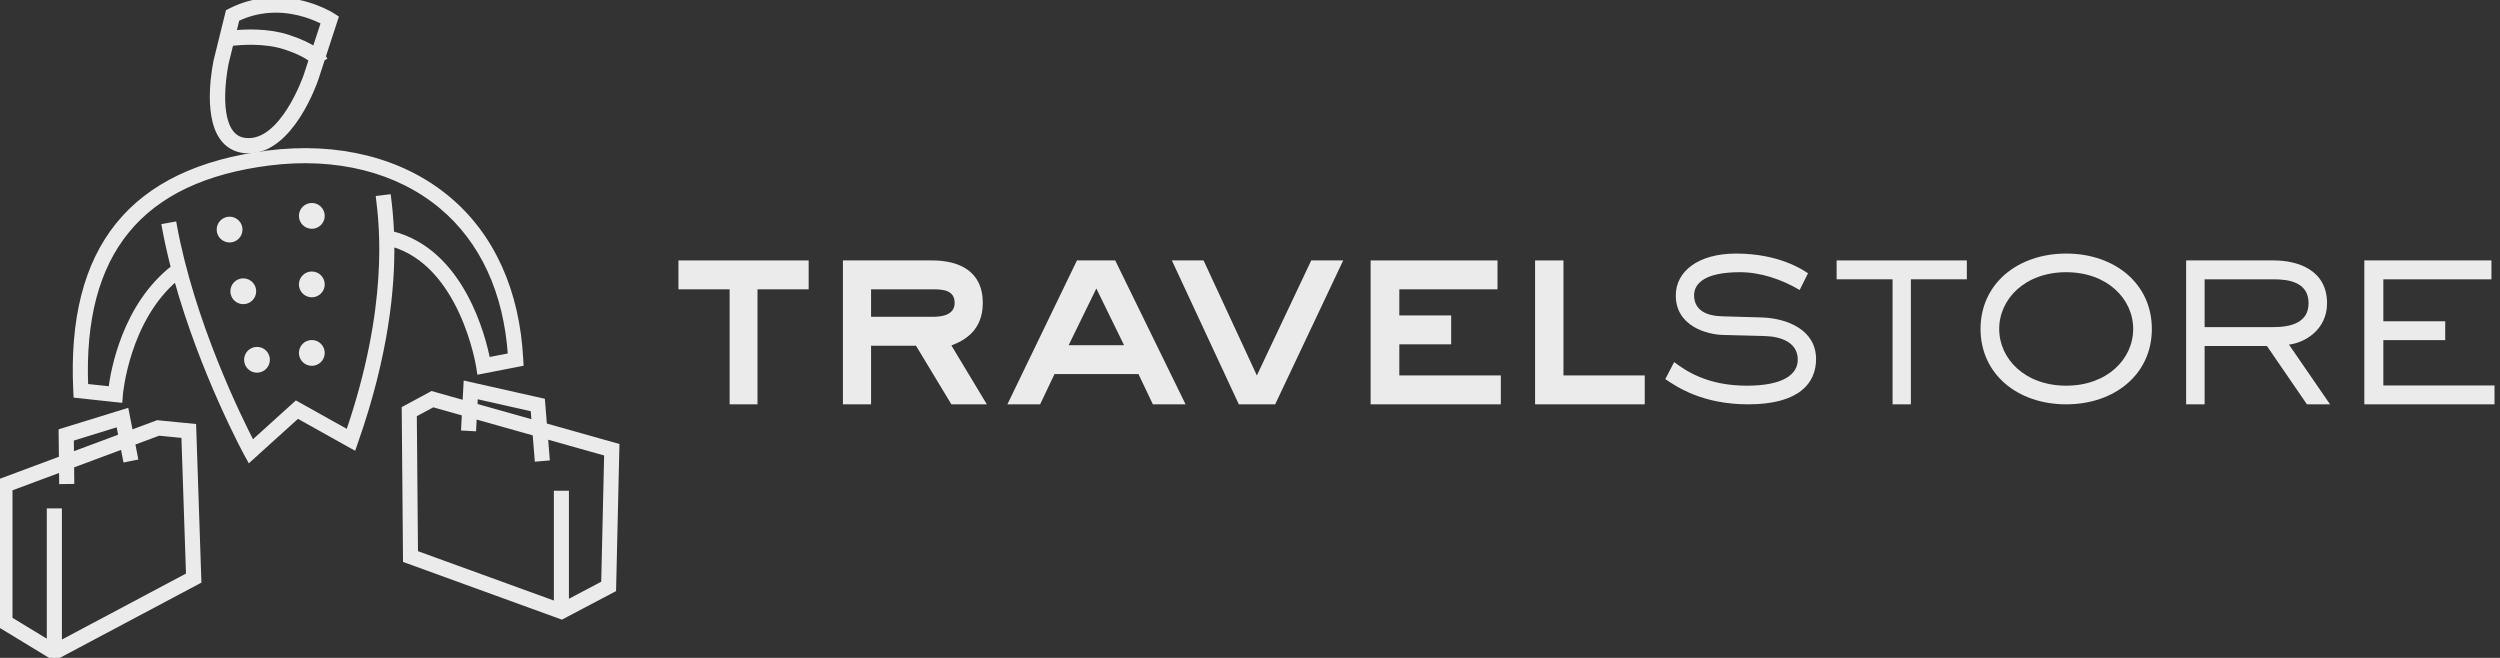 <svg width="190" height="50" viewBox="0 0 190 50" fill="none" xmlns="http://www.w3.org/2000/svg">
<rect x="0" y="0" width="190" height="50" fill="#333333" stroke="none"/>
<g clip-path="url(#clip0_111_1785)">
<path fill-rule="evenodd" clip-rule="evenodd" d="M61.458 19.792V21.988H57.57V30.729H55.452V21.988H51.562V19.792H61.458Z" fill="#EBEBEB"/>
<path fill-rule="evenodd" clip-rule="evenodd" d="M70.846 19.792C72.821 19.792 74.692 20.552 74.692 23.022C74.692 25.112 73.314 25.872 72.306 26.253L75 30.729H72.306L69.614 26.274H66.201V30.729H64.062V19.792H70.846ZM66.201 21.988V24.079H70.846C71.485 24.079 72.553 23.993 72.553 23.022C72.553 22.009 71.587 21.988 70.846 21.988H66.201Z" fill="#EBEBEB"/>
<path fill-rule="evenodd" clip-rule="evenodd" d="M81.849 19.792H84.756L90.104 30.729H87.618L86.523 28.428H80.143L79.049 30.729H76.562L81.849 19.792ZM81.218 26.233H85.428L83.322 21.925L81.218 26.233Z" fill="#EBEBEB"/>
<path fill-rule="evenodd" clip-rule="evenodd" d="M91.471 19.792L95.522 28.533L99.654 19.792H102.083L96.913 30.729H94.15L89.062 19.792H91.471Z" fill="#EBEBEB"/>
<path fill-rule="evenodd" clip-rule="evenodd" d="M113.811 19.792V21.988H106.348V23.973H110.289V26.168H106.348V28.533H114.063V30.729H104.167V19.792H113.811Z" fill="#EBEBEB"/>
<path fill-rule="evenodd" clip-rule="evenodd" d="M118.823 19.792V28.533H125V30.729H116.667V19.792H118.823Z" fill="#EBEBEB"/>
<path fill-rule="evenodd" clip-rule="evenodd" d="M133.867 24.125C135.893 24.187 138.021 25.104 138.021 27.292C138.021 29.104 136.754 30.729 132.865 30.729C129.345 30.729 127.401 29.375 126.562 28.812L127.236 27.52C128.055 28.125 129.672 29.312 132.762 29.312C135.444 29.312 136.63 28.5 136.63 27.333C136.63 26.021 135.361 25.583 134.175 25.542L131.003 25.459C129.735 25.437 127.36 24.791 127.36 22.457C127.36 20.625 129.059 19.271 131.943 19.271C135.218 19.271 137.04 20.52 137.407 20.769L136.774 22.041C135.402 21.229 133.806 20.687 132.23 20.687C129.611 20.687 128.751 21.521 128.751 22.437C128.751 23.645 129.796 24.019 130.92 24.041L133.867 24.125Z" fill="#EBEBEB"/>
<path fill-rule="evenodd" clip-rule="evenodd" d="M145.226 30.729H143.836V21.227H139.583V19.792H149.479V21.227H145.226V30.729Z" fill="#EBEBEB"/>
<path fill-rule="evenodd" clip-rule="evenodd" d="M157.03 30.729C153.339 30.729 150.521 28.438 150.521 25C150.521 21.562 153.339 19.271 157.03 19.271C160.724 19.271 163.541 21.562 163.541 25C163.541 28.438 160.724 30.729 157.03 30.729ZM162.122 25C162.122 22.707 160.14 20.687 157.03 20.687C153.922 20.687 151.939 22.707 151.939 25C151.939 27.292 153.922 29.312 157.03 29.312C160.14 29.312 162.122 27.292 162.122 25Z" fill="#EBEBEB"/>
<path fill-rule="evenodd" clip-rule="evenodd" d="M177.083 30.729H175.327L172.287 26.296H167.551V30.729H166.146V19.792H172.783C174.726 19.792 176.856 20.573 176.856 23.044C176.856 25.091 175.119 26.063 173.96 26.188L177.083 30.729ZM172.783 24.86C174.147 24.86 175.451 24.5 175.451 23.044C175.451 21.459 173.982 21.227 172.783 21.227H167.551V24.86H172.783Z" fill="#EBEBEB"/>
<path fill-rule="evenodd" clip-rule="evenodd" d="M189.583 30.729H179.688V19.792H189.349V21.227H181.134V24.416H185.837V25.851H181.134V29.294H189.583V30.729Z" fill="#EBEBEB"/>
<path fill-rule="evenodd" clip-rule="evenodd" d="M18.23 17.449C18.23 17.016 17.88 16.667 17.448 16.667C17.018 16.667 16.667 17.016 16.667 17.449C16.667 17.879 17.018 18.229 17.448 18.229C17.88 18.229 18.23 17.879 18.23 17.449Z" fill="#EBEBEB"/>
<path fill-rule="evenodd" clip-rule="evenodd" d="M18.23 17.449C18.23 17.016 17.88 16.667 17.448 16.667C17.018 16.667 16.667 17.016 16.667 17.449C16.667 17.879 17.018 18.229 17.448 18.229C17.88 18.229 18.23 17.879 18.23 17.449Z" stroke="#EBEBEB" stroke-width="0.399"/>
<path fill-rule="evenodd" clip-rule="evenodd" d="M19.27 22.136C19.27 21.705 18.922 21.354 18.488 21.354C18.056 21.354 17.708 21.705 17.708 22.136C17.708 22.567 18.056 22.917 18.488 22.917C18.922 22.917 19.27 22.567 19.27 22.136Z" fill="#EBEBEB"/>
<path fill-rule="evenodd" clip-rule="evenodd" d="M19.27 22.136C19.27 21.705 18.922 21.354 18.488 21.354C18.056 21.354 17.708 21.705 17.708 22.136C17.708 22.567 18.056 22.917 18.488 22.917C18.922 22.917 19.27 22.567 19.27 22.136Z" stroke="#EBEBEB" stroke-width="0.399"/>
<path fill-rule="evenodd" clip-rule="evenodd" d="M19.532 26.562C19.1 26.562 18.75 26.912 18.75 27.343C18.75 27.774 19.1 28.125 19.532 28.125C19.962 28.125 20.312 27.774 20.312 27.343C20.312 26.912 19.962 26.562 19.532 26.562Z" fill="#EBEBEB"/>
<path fill-rule="evenodd" clip-rule="evenodd" d="M19.532 26.562C19.1 26.562 18.75 26.912 18.75 27.343C18.75 27.774 19.1 28.125 19.532 28.125C19.962 28.125 20.312 27.774 20.312 27.343C20.312 26.912 19.962 26.562 19.532 26.562Z" stroke="#EBEBEB" stroke-width="0.399"/>
<path fill-rule="evenodd" clip-rule="evenodd" d="M23.698 17.188C24.13 17.188 24.48 16.838 24.48 16.407C24.48 15.975 24.13 15.625 23.698 15.625C23.267 15.625 22.917 15.975 22.917 16.407C22.917 16.838 23.267 17.188 23.698 17.188Z" fill="#EBEBEB"/>
<path fill-rule="evenodd" clip-rule="evenodd" d="M23.698 17.188C24.13 17.188 24.48 16.838 24.48 16.407C24.48 15.975 24.13 15.625 23.698 15.625C23.267 15.625 22.917 15.975 22.917 16.407C22.917 16.838 23.267 17.188 23.698 17.188Z" stroke="#EBEBEB" stroke-width="0.399"/>
<path fill-rule="evenodd" clip-rule="evenodd" d="M23.698 20.833C23.267 20.833 22.917 21.183 22.917 21.616C22.917 22.046 23.267 22.396 23.698 22.396C24.129 22.396 24.48 22.046 24.48 21.616C24.48 21.183 24.129 20.833 23.698 20.833Z" fill="#EBEBEB"/>
<path fill-rule="evenodd" clip-rule="evenodd" d="M23.698 20.833C23.267 20.833 22.917 21.183 22.917 21.616C22.917 22.046 23.267 22.396 23.698 22.396C24.129 22.396 24.48 22.046 24.48 21.616C24.48 21.183 24.129 20.833 23.698 20.833Z" stroke="#EBEBEB" stroke-width="0.399"/>
<path fill-rule="evenodd" clip-rule="evenodd" d="M23.698 26.042C23.267 26.042 22.917 26.391 22.917 26.823C22.917 27.255 23.267 27.604 23.698 27.604C24.129 27.604 24.48 27.255 24.48 26.823C24.48 26.391 24.129 26.042 23.698 26.042Z" fill="#EBEBEB"/>
<path fill-rule="evenodd" clip-rule="evenodd" d="M23.698 26.042C23.267 26.042 22.917 26.391 22.917 26.823C22.917 27.255 23.267 27.604 23.698 27.604C24.129 27.604 24.48 27.255 24.48 26.823C24.48 26.391 24.129 26.042 23.698 26.042Z" stroke="#EBEBEB" stroke-width="0.399"/>
<path fill-rule="evenodd" clip-rule="evenodd" d="M18.581 11.441C18.687 11.453 18.792 11.458 18.896 11.458H18.896C22.124 11.458 23.926 6.219 24.002 5.992L24.504 4.453L24.613 4.386C24.606 4.374 24.585 4.344 24.553 4.304L25.52 1.344L25.273 1.185C25.198 1.136 23.404 0 20.955 0C19.746 0 18.584 0.28 17.502 0.831L17.346 0.911L16.443 4.566C16.406 4.731 15.558 8.629 16.902 10.479C17.312 11.043 17.877 11.366 18.581 11.441ZM18.009 1.431C18.937 0.987 19.926 0.762 20.955 0.762C22.667 0.762 24.054 1.391 24.602 1.68L23.922 3.762C23.506 3.483 22.86 3.149 21.869 2.83C20.363 2.346 18.664 2.414 17.743 2.506L18.009 1.431ZM17.192 4.738L17.548 3.295C18.294 3.205 20.104 3.063 21.632 3.554C22.751 3.913 23.361 4.283 23.673 4.523L23.271 5.754C23.254 5.805 21.479 10.985 18.662 10.684C18.178 10.633 17.807 10.421 17.527 10.035C16.383 8.461 17.186 4.766 17.192 4.738Z" fill="#EBEBEB"/>
<path fill-rule="evenodd" clip-rule="evenodd" d="M18.581 11.441C18.687 11.453 18.792 11.458 18.896 11.458H18.896C22.124 11.458 23.926 6.219 24.002 5.992L24.504 4.453L24.613 4.386C24.606 4.374 24.585 4.344 24.553 4.304L25.52 1.344L25.273 1.185C25.198 1.136 23.404 0 20.955 0C19.746 0 18.584 0.28 17.502 0.831L17.346 0.911L16.443 4.566C16.406 4.731 15.558 8.629 16.902 10.479C17.312 11.043 17.877 11.366 18.581 11.441ZM18.009 1.431C18.937 0.987 19.926 0.762 20.955 0.762C22.667 0.762 24.054 1.391 24.602 1.68L23.922 3.762C23.506 3.483 22.86 3.149 21.869 2.83C20.363 2.346 18.664 2.414 17.743 2.506L18.009 1.431ZM17.192 4.738L17.548 3.295C18.294 3.205 20.104 3.063 21.632 3.554C22.751 3.913 23.361 4.283 23.673 4.523L23.271 5.754C23.254 5.805 21.479 10.985 18.662 10.684C18.178 10.633 17.807 10.421 17.527 10.035C16.383 8.461 17.186 4.766 17.192 4.738Z" stroke="#EBEBEB" stroke-width="0.399"/>
<path fill-rule="evenodd" clip-rule="evenodd" d="M36.386 27.86L36.445 28.245L39.584 27.634L39.567 27.311C39.299 22.121 37.385 17.899 34.031 15.1C30.546 12.192 25.689 10.963 20.357 11.64C10.004 12.951 5.233 18.866 5.77 29.721L5.786 30.04L9.108 30.396L9.138 30.013C9.142 29.954 9.623 24.289 13.402 21.135C15.376 28.296 18.695 34.409 18.734 34.48L18.962 34.896L22.619 31.588L26.881 33.97L27.027 33.551C29.371 26.878 29.812 21.805 29.77 18.533C35.144 20.046 36.374 27.78 36.386 27.86ZM29.519 14.981L28.777 15.07C29.024 17.109 29.768 23.252 26.467 32.884L22.515 30.675L19.168 33.702C18.231 31.896 14.589 24.553 13.228 17.061L12.493 17.194C12.685 18.253 12.923 19.309 13.191 20.347C9.487 23.219 8.612 28.156 8.434 29.573L6.503 29.367C6.097 19.178 10.661 13.62 20.451 12.379C25.576 11.73 30.228 12.899 33.551 15.672C36.672 18.276 38.484 22.197 38.801 27.027L37.058 27.365C36.73 25.675 35.113 19.08 29.751 17.756C29.703 16.503 29.591 15.572 29.519 14.981Z" fill="#EBEBEB"/>
<path fill-rule="evenodd" clip-rule="evenodd" d="M36.386 27.86L36.445 28.245L39.584 27.634L39.567 27.311C39.299 22.121 37.385 17.899 34.031 15.1C30.546 12.192 25.689 10.963 20.357 11.64C10.004 12.951 5.233 18.866 5.77 29.721L5.786 30.04L9.108 30.396L9.138 30.013C9.142 29.954 9.623 24.289 13.402 21.135C15.376 28.296 18.695 34.409 18.734 34.48L18.962 34.896L22.619 31.588L26.881 33.97L27.027 33.551C29.371 26.878 29.812 21.805 29.77 18.533C35.144 20.046 36.374 27.78 36.386 27.86ZM29.519 14.981L28.777 15.07C29.024 17.109 29.768 23.252 26.467 32.884L22.515 30.675L19.168 33.702C18.231 31.896 14.589 24.553 13.228 17.061L12.493 17.194C12.685 18.253 12.923 19.309 13.191 20.347C9.487 23.219 8.612 28.156 8.434 29.573L6.503 29.367C6.097 19.178 10.661 13.62 20.451 12.379C25.576 11.73 30.228 12.899 33.551 15.672C36.672 18.276 38.484 22.197 38.801 27.027L37.058 27.365C36.73 25.675 35.113 19.08 29.751 17.756C29.703 16.503 29.591 15.572 29.519 14.981Z" stroke="#EBEBEB" stroke-width="0.399"/>
<path fill-rule="evenodd" clip-rule="evenodd" d="M41.373 32.343L41.221 30.469L35.427 29.167L35.348 30.644L32.821 29.932L30.73 31.059L30.828 42.566L42.69 46.875L46.624 44.802L46.875 33.894L41.373 32.343ZM36.123 30.099L40.523 31.088L40.608 32.127L36.083 30.852L36.123 30.099ZM45.89 44.335L43.039 45.837V37.497H42.293V45.926L31.568 42.03L31.478 31.513L32.907 30.743L35.305 31.419L35.246 32.529L35.991 32.57L36.041 31.627L40.673 32.932L40.83 34.872L41.573 34.809L41.439 33.148L46.117 34.466L45.89 44.335Z" fill="#EBEBEB"/>
<path fill-rule="evenodd" clip-rule="evenodd" d="M41.373 32.343L41.221 30.469L35.427 29.167L35.348 30.644L32.821 29.932L30.73 31.059L30.828 42.566L42.69 46.875L46.624 44.802L46.875 33.894L41.373 32.343ZM36.123 30.099L40.523 31.088L40.608 32.127L36.083 30.852L36.123 30.099ZM45.89 44.335L43.039 45.837V37.497H42.293V45.926L31.568 42.03L31.478 31.513L32.907 30.743L35.305 31.419L35.246 32.529L35.991 32.57L36.041 31.627L40.673 32.932L40.83 34.872L41.573 34.809L41.439 33.148L46.117 34.466L45.89 44.335Z" stroke="#EBEBEB" stroke-width="0.399"/>
<path fill-rule="evenodd" clip-rule="evenodd" d="M11.968 32.137L9.917 32.901L9.595 31.25L4.654 32.776L4.677 34.853L0 36.595V47.497L4.119 50L15.104 44.161L14.71 32.406L11.968 32.137ZM9.02 32.222L9.204 33.168L5.424 34.575L5.41 33.337L9.02 32.222ZM4.505 48.936V38.838H3.756V48.893L0.75 47.067V37.126L4.685 35.659L4.696 36.591L5.446 36.582L5.433 35.382L9.351 33.922L9.544 34.915L10.28 34.768L10.064 33.656L12.067 32.91L13.982 33.098L14.338 43.709L4.505 48.936Z" fill="#EBEBEB"/>
<path fill-rule="evenodd" clip-rule="evenodd" d="M11.968 32.137L9.917 32.901L9.595 31.25L4.654 32.776L4.677 34.853L0 36.595V47.497L4.119 50L15.104 44.161L14.71 32.406L11.968 32.137ZM9.02 32.222L9.204 33.168L5.424 34.575L5.41 33.337L9.02 32.222ZM4.505 48.936V38.838H3.756V48.893L0.75 47.067V37.126L4.685 35.659L4.696 36.591L5.446 36.582L5.433 35.382L9.351 33.922L9.544 34.915L10.28 34.768L10.064 33.656L12.067 32.91L13.982 33.098L14.338 43.709L4.505 48.936Z" stroke="#EBEBEB" stroke-width="0.399"/>
</g>
<defs>
<clipPath id="clip0_111_1785">
<rect width="189.583" height="50" fill="white"/>
</clipPath>
</defs>
</svg>
